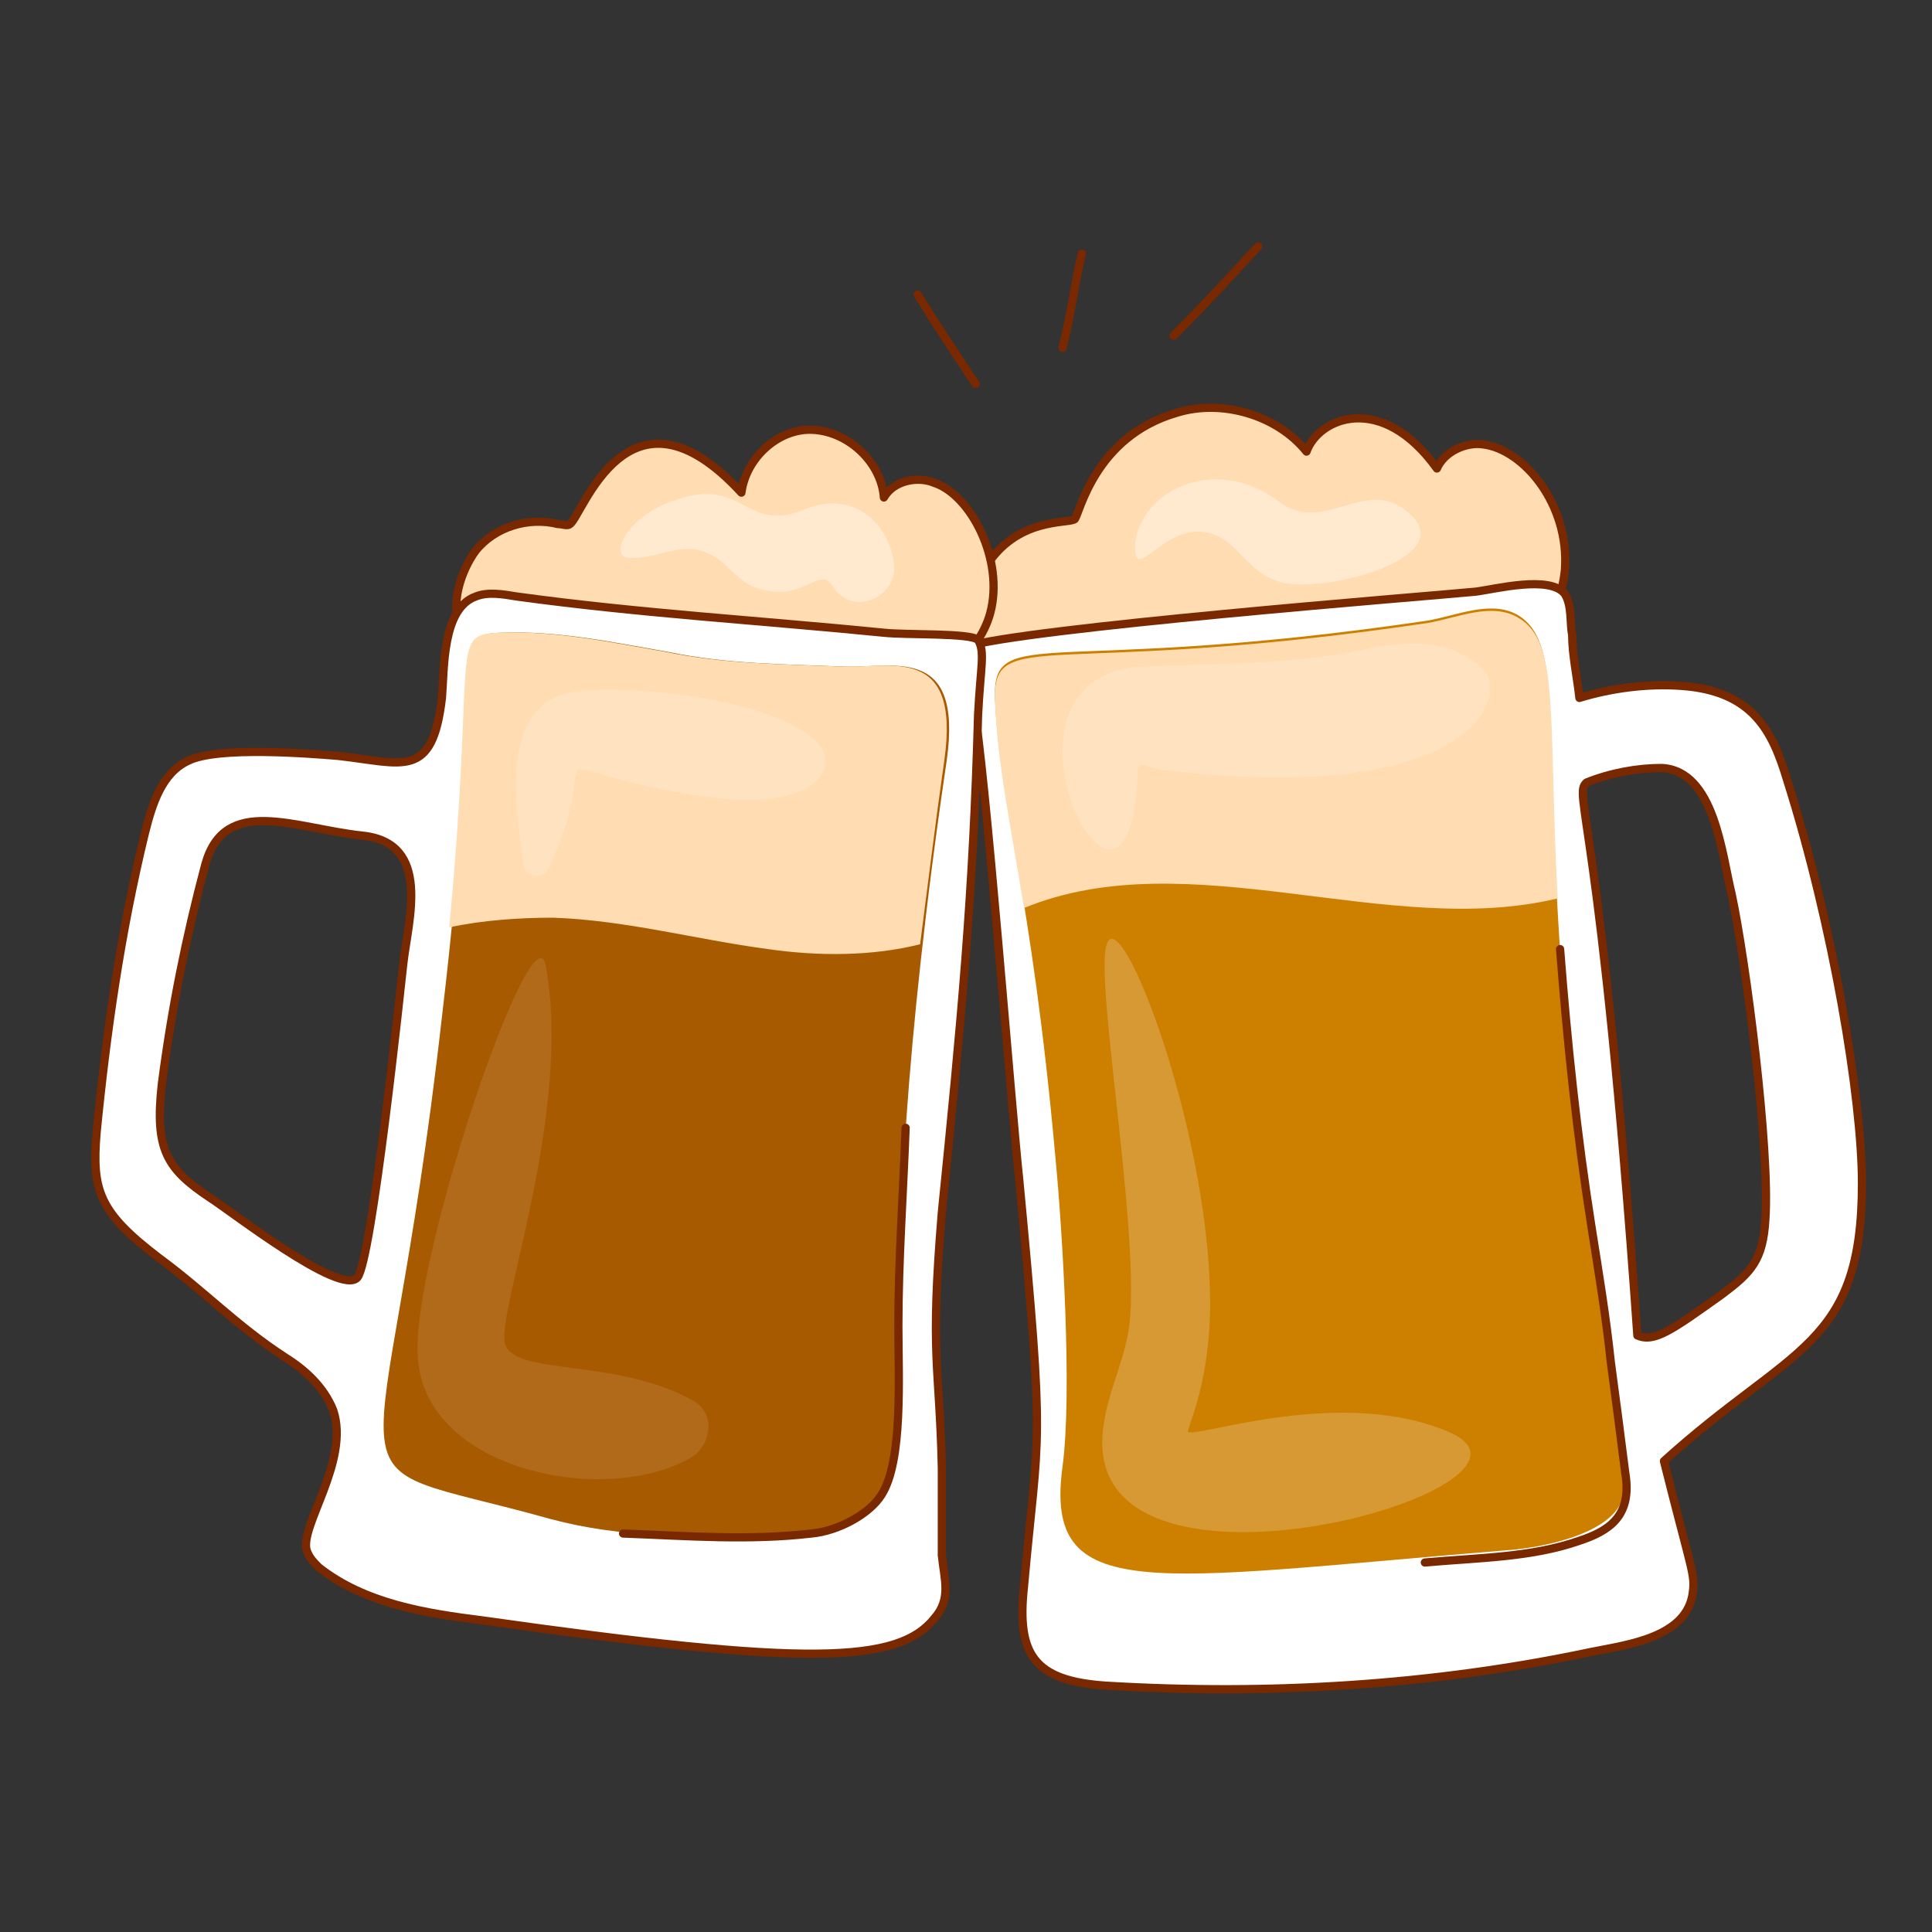 <?xml version="1.0" encoding="utf-8"?>
<!-- Generator: Adobe Illustrator 24.0.0, SVG Export Plug-In . SVG Version: 6.00 Build 0)  -->
<svg version="1.1" id="Layer_1" xmlns="http://www.w3.org/2000/svg" xmlns:xlink="http://www.w3.org/1999/xlink" x="0px" y="0px"
	 viewBox="0 0 80 80" style="enable-background:new 0 0 80 80;" xml:space="preserve">
<rect x="0" y="0" width="80" height="80" fill="#333333" stroke="none"/>
<style type="text/css">
	.st0{fill:none;stroke:#7A2800;stroke-width:0.34;stroke-linecap:round;stroke-linejoin:round;stroke-miterlimit:10;}
	.st1{fill:#FFDCB1;stroke:#7A2800;stroke-width:0.34;stroke-linecap:round;stroke-linejoin:round;stroke-miterlimit:10;}
	.st2{fill:#FFFFFF;stroke:#7A2800;stroke-width:0.34;stroke-linecap:round;stroke-linejoin:round;stroke-miterlimit:10;}
	.st3{fill:#CD8000;}
	.st4{fill:#FFDCB1;}
	.st5{opacity:0.4;fill:#FFFFFF;}
	.st6{opacity:0.2;fill:#FFFFFF;}
	.st7{fill:#A85A00;}
	.st8{opacity:0.1;fill:#FFFFFF;}
</style>
<g>
	<g>
		<path class="st0" d="M40.4,15.9c-0.8-1.2-1.6-2.4-2.4-3.7"/>
		<path class="st0" d="M44,14.4c0.4-1.6,0.5-2.7,0.8-3.9"/>
		<path class="st0" d="M48.6,13.9c1.2-1.2,2.4-2.5,3.5-3.7"/>
	</g>
	<g>
		<g>
			<path class="st1" d="M40.8,23.5c1.3-2.1,3.4-1.8,3.7-2c0.2-0.2,0.8-3.4,4.2-4.4c1.9-0.6,4.2,0.1,5.4,1.6c0.5-1.4,3.1-2.5,5.4,0.7
				c0.3-0.7,1.2-1.1,1.9-1c1.7,0.2,3.6,2.5,3.4,5.2c-0.2,1.9-1.1,2.6-2.7,3c-3.8,1.1-15.1,1.4-18.8,1.4C40.6,28.2,39.2,26,40.8,23.5
				z"/>
			<path class="st2" d="M77.1,49c0-3.5-1.2-10.7-3.1-16.7c-0.6-2-1.4-3.7-4.4-3.9c-1.4-0.1-2.9,0.1-4.2,0.5
				c-0.1-0.9-0.3-1.8-0.3-2.6c-0.1-0.5,0-1.2-0.3-1.7c-0.6-0.8-2.9-0.2-3.7-0.1c-2.1,0.2-18.7,1.5-21.2,2.3
				c-0.1,0.8,0.2,1.5,0.4,2.3c0.5,2.6,1.6,17,1.9,19.7c1.1,11.6,0.8,10.2,0.2,16.9c-0.3,2.8,0.4,3.9,3.4,4.1
				c6.7,0.4,13.5,0,20.1-1.4c1.5-0.3,4-0.6,4.2-2.5c0.1-0.7-0.1-1-1.2-5.4C74.2,55.7,77.1,55.8,77.1,49z M73.1,50.5
				c-0.1,1.7-0.6,2.2-1.8,3.1c-2.1,1.5-2.8,2-3.5,1.7c-1.5-21.4-2.7-22.4-2.1-22.9c1-0.4,2.1-0.6,3.1-0.6c2.2,0.1,2.5,3.6,2.9,5.2
				C72.3,39.8,73.3,47.6,73.1,50.5z"/>
			<g>
				<path class="st3" d="M64.7,40.7c-0.8-10.1,0.1-14-1.8-15.2c-1.1-0.7-2.6,0-3.8,0.2c-15.6,2.3-18,0.1-17.9,3.2
					c0.2,4.5,1.5,7.9,2.5,19c0.3,3.1,0.7,9.8,0.3,12.8c-0.8,5.8,3.6,4.7,18.3,3.5c1.6-0.1,4.5-0.7,4.9-2.2
					C67.7,60.7,65.3,49,64.7,40.7z"/>
				<path class="st4" d="M64.5,37.2c-0.4-7.5,0.1-10.6-1.6-11.6c-1.1-0.7-2.6,0-3.8,0.2c-15.6,2.3-18,0.1-17.9,3.2
					c0.1,2.6,0.6,4.9,1.2,8.6C49.2,34.8,57.5,38.9,64.5,37.2z"/>
			</g>
			<path class="st0" d="M64.6,39.3c0.3,3.9,0.7,7.7,1.3,11.5c0.3,1.9,0.6,3.7,0.8,5.6c0.2,1.5,0.4,3,0.6,4.6
				c0.3,1.8-0.7,2.4-1.9,2.8c-2,0.7-4.2,0.7-6.4,0.9"/>
		</g>
		<path class="st5" d="M58.5,21.4c-1.8-1.9-3.6,0.8-5.5-0.6c-2.9-2.2-6.1-0.2-6,2c0.1,1.4,1.7-2,3.9-0.3c0.7,0.6,1.1,1.3,2.1,1.6
			C54.7,24.6,60.2,23.2,58.5,21.4z"/>
		<path class="st6" d="M61.4,27.7c-1.7-1.6-3.9-1-6-0.6c-2.7,0.4-5.4,0.4-8.1,0.5c-7.1,0.4-0.6,13.2-0.2,4.6c0-0.9,0.2-0.4,1.2-0.3
			C61.2,33.4,62.5,28.7,61.4,27.7z"/>
		<path class="st6" d="M60,59.3c-4.4-1.9-10.3,0.2-10.8,0c-0.1-0.1,0.8-1.7,0.9-4.8c0.2-7.2-3.8-17.6-4.3-15.3
			c-0.4,1.7,1.3,11.3,1,15.3c-0.1,1.6-0.9,3-1.1,4.5C44.4,67.5,65.4,61.6,60,59.3z"/>
	</g>
	<g>
		<g>
			<path class="st1" d="M19.7,22.8c0.8-1,2.2-1.4,3.4-1.1c0.2,0,0.4,0.1,0.5,0c0.5-0.3,2.4-6.4,7.1-1.3c0.2-1.5,1.6-2.7,3-2.6
				c1.5,0.1,2.8,1.4,2.9,2.8c0.4-0.7,1.4-0.9,2.1-0.6c1.5,0.5,2.9,3.2,2.3,5.4c-0.5,1.8-2.3,3-4.2,3.4c-1.9,0.4-3.8,0.1-5.6-0.2
				c-10.2-1.5-11.4-1.5-12.1-2.7C18.6,25.1,19.1,23.6,19.7,22.8z"/>
			<path class="st2" d="M40.5,29.6c0.1-2,0.3-2.6,0-3.1c-0.3-0.3-3-0.2-3.9-0.3c-5-0.5-10.1-0.8-15.2-1.5c-0.6-0.1-1.2-0.2-1.7,0
				c-1.4,0.5-1.3,3-1.4,4.2c-0.4,3.4-1.6,2.7-4.3,2.4c-1.2-0.1-5-0.4-6.2,0.2c-1.1,0.5-1.5,1.8-1.8,3c-1,4.1-1.6,8.3-2,12.4
				c-0.2,2.4,0.1,3.3,2.6,5.2c1.9,1.4,3.2,2.8,5.2,4.1c0.8,0.5,1.6,1.2,2,2.2c0.7,2.1-1.4,4.8-1.1,5.8c0.1,0.3,0.3,0.5,0.5,0.7
				c1.9,1.5,4.4,1.9,6.8,2.2C33.4,69,37.2,68.9,38.7,67c0.7-0.8,0.4-1.6,0.3-2.6C39,63.2,39,62,39,60.8c-0.1-4.4-0.5-4.6,0-10.6
				C39.8,42.3,40.3,37,40.5,29.6z M16.7,39.9c-0.1,0.9-1.3,12.3-1.9,13c-0.7,0.8-5.3-2.8-6.1-3.3c-1.8-1.2-2.3-2-2-4.7
				c0.4-3.1,1-6.1,1.8-9.1c0.8-2.9,3.7-1.5,6.5-1.2C17.9,34.9,16.9,38.1,16.7,39.9z"/>
			<g>
				<path class="st7" d="M35.9,62.5c2.6-2.2-0.3-6.6,3.3-31c0.7-4.9-2.3-3.8-4.3-3.9c-2.4-0.1-4.8-0.1-7.2-0.6
					c-2.3-0.4-4.6-0.9-7-0.8c-2.2,0.1-0.6,0.8-2.4,15.9c-2.4,21.3-5.5,18,4.5,20.8c3,0.8,5.7,0.7,8.8,0.7
					C33.1,63.7,34.8,63.5,35.9,62.5z"/>
				<path class="st4" d="M22.9,38c3,0.1,5.9,0.9,8.9,1.3c2.1,0.3,4.3,0.3,6.3-0.2c0.3-2.3,0.6-4.8,1-7.6c0.7-4.9-2.3-3.8-4.3-3.9
					c-2.4-0.1-4.8-0.1-7.2-0.6c-2.3-0.4-4.6-0.9-7-0.8c-2,0.1-0.9,0.7-2,12.2C20,38.1,21.5,38,22.9,38z"/>
			</g>
			<path class="st0" d="M37.5,46.7c-0.1,2.7-0.3,5.5-0.3,8.2c0,2.1,0.2,5.6-0.7,7c-0.5,0.8-1.8,1.5-2.9,1.6c-2.6,0.3-5.1,0.1-7.8,0"
				/>
		</g>
		<path class="st5" d="M37,23.2c-0.3-1.7-1.8-2.9-3.7-2.1c-2.4,1-2.6-1.4-5.3-0.4C26,21.3,25.2,23,26,23.1c1.1,0.1,2.2-0.7,3.3-0.2
			c0.7,0.3,1.2,1.1,1.9,1.4c2.1,0.8,2.7-1,3.3,0C35.3,25.6,37.3,24.7,37,23.2z"/>
		<path class="st6" d="M33.8,30.7c-2.1-2-8.8-2.4-10.3-2c-2.9,0.7-2.1,5-1.8,7.2c0.1,0.4,0.8,0.5,1,0.1c2.6-5.6-1.3-4.3,5.9-3.1
			C34,33.8,34.8,31.7,33.8,30.7z"/>
		<path class="st8" d="M28.7,58c-3.2-1.8-7.5-1-7.8-2.4c-0.3-1.4,2.8-9.6,1.7-15.6c-0.5-2.7-5.6,12.2-5.3,16.2
			c0.3,4.8,8,6.2,11.4,4.1C29.5,59.7,29.6,58.5,28.7,58z"/>
	</g>
</g>
</svg>
